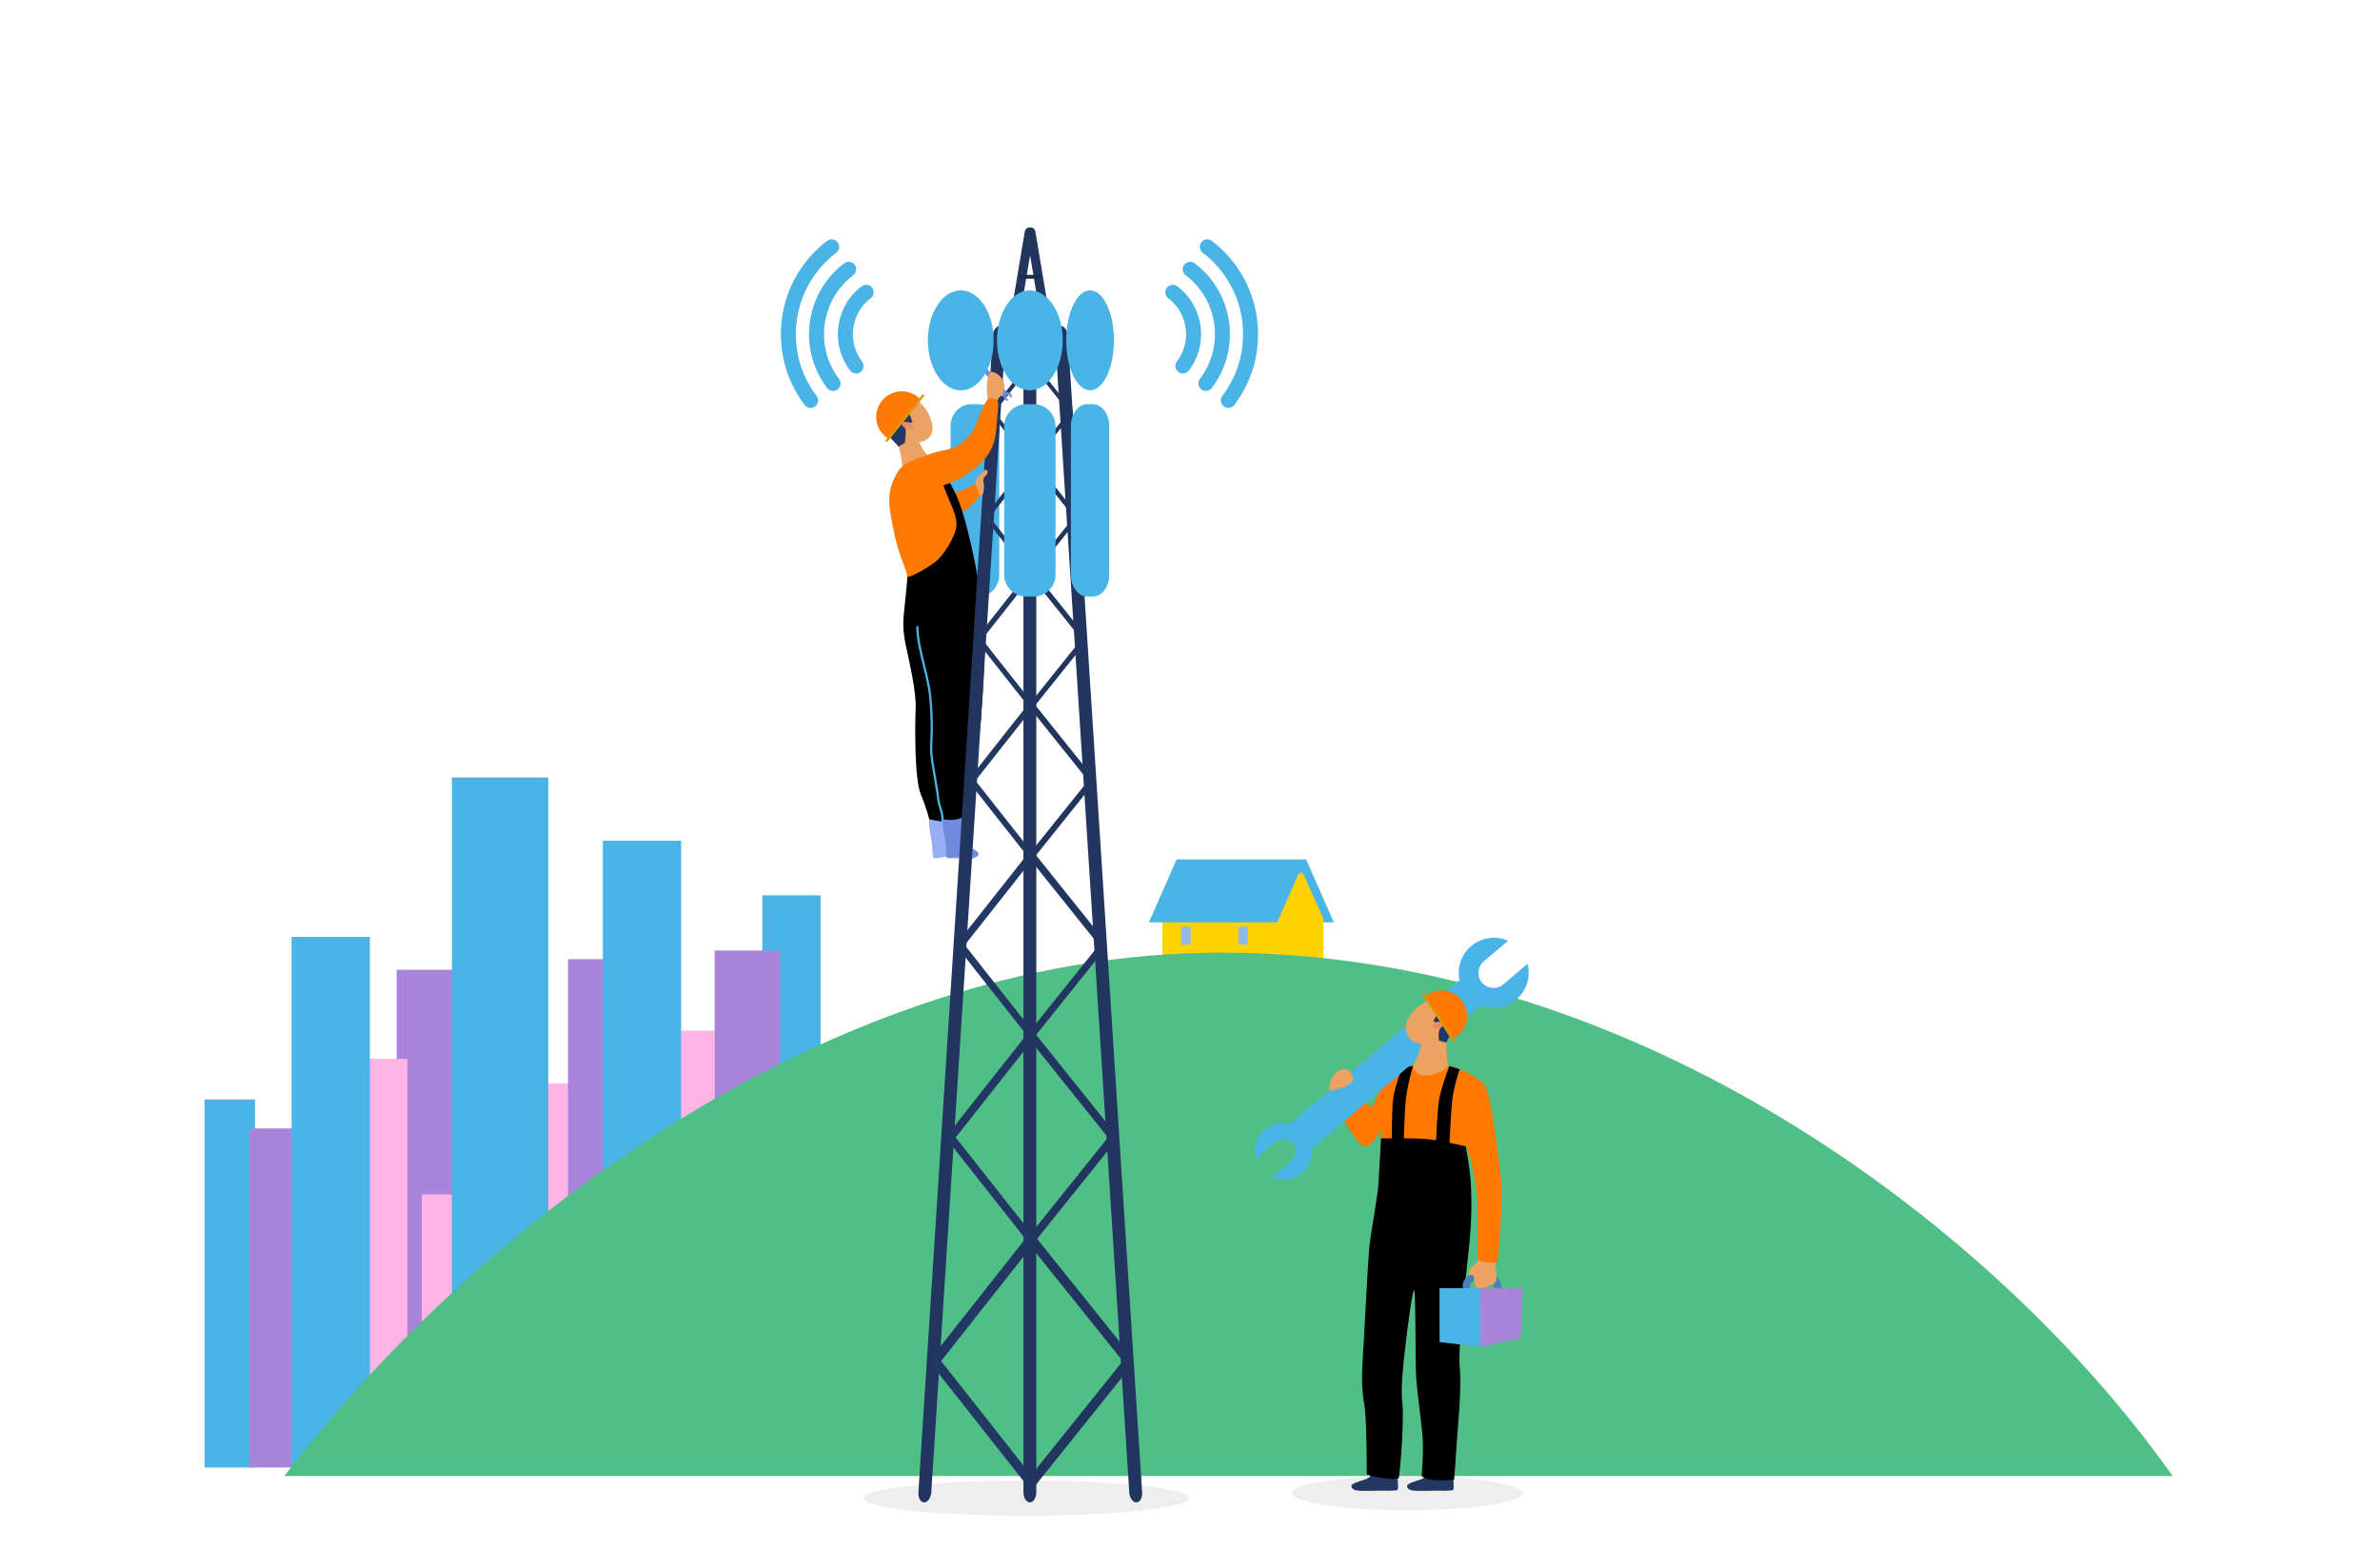 <?xml version="1.0" encoding="UTF-8"?>
<svg width="768px" height="500px" viewBox="0 0 768 500" version="1.1" xmlns="http://www.w3.org/2000/svg" xmlns:xlink="http://www.w3.org/1999/xlink">
    <title>elektro-magneticke-vyzarovanie</title>
    <g id="elektro-magneticke-vyzarovanie" stroke="none" stroke-width="1" fill="none" fill-rule="evenodd">
        <g id="Group-177" transform="translate(66, 73)">
            <polygon id="Fill-3" fill="#A885D8" points="61.998 396.104 93.114 396.104 93.114 239.895 61.998 239.895"></polygon>
            <polygon id="Fill-4" fill="#FFB4E6" points="105.063 394.799 125.415 394.799 125.415 276.63 105.063 276.63"></polygon>
            <polygon id="Fill-5" fill="#FFB4E6" points="70.118 399.36 84.993 399.36 84.993 312.384 70.118 312.384"></polygon>
            <polygon id="Fill-6" fill="#FFB4E6" points="149.275 394.799 169.627 394.799 169.627 259.542 149.275 259.542"></polygon>
            <polygon id="Fill-7" fill="#4BB4E6" points="0.011 400.502 16.287 400.502 16.287 281.75 0.011 281.75"></polygon>
            <polygon id="Fill-8" fill="#FFB4E6" points="50.57 399.36 65.445 399.36 65.445 268.655 50.57 268.655"></polygon>
            <polygon id="Fill-9" fill="#A885D8" points="14.487 400.502 29.362 400.502 29.362 291.093 14.487 291.093"></polygon>
            <polygon id="Fill-10" fill="#A885D8" points="117.287 399.36 133.543 399.36 133.543 236.485 117.287 236.485"></polygon>
            <polygon id="Fill-11" fill="#97AEF4" points="216.102 395.999 232.358 395.999 232.358 293.073 216.102 293.073"></polygon>
            <polygon id="Fill-12" fill="#9BBBE0" points="223.643 399.36 239.899 399.36 239.899 255.724 223.643 255.724"></polygon>
            <polygon id="Fill-13" fill="#4BB4E6" points="179.994 396.104 198.78 396.104 198.78 215.878 179.994 215.878"></polygon>
            <polygon id="Fill-14" fill="#4BB4E6" points="128.533 399.36 153.788 399.36 153.788 198.268 128.533 198.268"></polygon>
            <polygon id="Fill-15" fill="#A885D8" points="164.622 399.36 185.705 399.36 185.705 233.696 164.622 233.696"></polygon>
            <polygon id="Fill-16" fill="#97AEF4" points="196.174 399.36 217.256 399.36 217.256 268.655 196.174 268.655"></polygon>
            <polygon id="Fill-17" fill="#4BB4E6" points="28.099 400.502 53.354 400.502 53.354 229.294 28.099 229.294"></polygon>
            <polygon id="Fill-18" fill="#4BB4E6" points="79.813 399.36 110.929 399.36 110.929 177.853 79.813 177.853"></polygon>
            <path d="M317.746,410.364 C317.746,413.507 294.219,416.054 265.198,416.054 C236.177,416.054 212.65,413.507 212.65,410.364 C212.65,407.222 236.177,404.676 265.198,404.676 C294.219,404.676 317.746,407.222 317.746,410.364" id="Fill-20" fill="#EEEEEE"></path>
            <path d="M425.254,408.781 C425.254,411.834 408.596,414.31 388.049,414.31 C367.502,414.31 350.847,411.834 350.847,408.781 C350.847,405.727 367.502,403.251 388.049,403.251 C408.596,403.251 425.254,405.727 425.254,408.781" id="Fill-21" fill="#EEEEEE"></path>
            <polyline id="Fill-23" fill="#4BB4E6" points="314.096 204.344 355.502 204.344 364.406 224.605 323 224.605 314.096 204.344"></polyline>
            <polyline id="Fill-24" fill="#88A1E6" points="361.03 223.365 361.03 234.285 318.971 234.285 318.878 234.011 315.323 223.359 315.299 223.291 312.606 209.384 314.096 204.851 352.827 205.161 360.998 223.291 361.03 223.359 361.03 223.365"></polyline>
            <polygon id="Fill-25" fill="#FFD200" points="309.116 236.251 361.03 236.251 361.03 223.291 309.116 223.291"></polygon>
            <polyline id="Fill-26" fill="#FFD200" points="361.03 223.291 361.03 236.251 342.725 236.251 342.725 208.874 354.5 208.874 360.998 223.291 361.03 223.291"></polyline>
            <polyline id="Fill-27" fill="#4BB4E6" points="355.055 204.343 353.484 207.923 346.151 224.605 304.747 224.605 313.651 204.343 355.055 204.343"></polyline>
            <polygon id="Fill-28" fill="#91B8E6" points="315.123 231.828 318.236 231.828 318.236 225.986 315.123 225.986"></polygon>
            <polygon id="Fill-29" fill="#91B8E6" points="333.605 231.828 336.717 231.828 336.717 225.986 333.605 225.986"></polygon>
            <path d="M635.088,403.251 C578.705,323.432 462.402,234.38 328.078,234.38 C199.087,234.38 84.287,326.457 25.738,403.251 L635.088,403.251" id="Fill-30" fill="#50BE87"></path>
            <path d="M394.111,402.897 C394.111,402.897 394.329,403.718 392.581,404.318 C390.835,404.919 388.049,405.629 388.049,406.447 C388.049,407.266 388.759,407.812 390.234,407.977 C391.708,408.141 396.022,407.977 397.06,407.977 C398.097,407.977 402.52,408.086 402.903,407.758 C403.286,407.431 403.012,404.264 402.903,403.718 C402.794,403.171 402.631,400.494 402.631,400.494 L394.984,400.823 L394.111,402.897" id="Fill-31" fill="#223761"></path>
            <path d="M376.145,402.897 C376.145,402.897 376.363,403.718 374.615,404.318 C372.869,404.919 370.083,405.629 370.083,406.447 C370.083,407.266 370.793,407.812 372.268,407.977 C373.742,408.141 378.056,407.977 379.094,407.977 C380.131,407.977 384.554,408.086 384.937,407.758 C385.32,407.431 385.046,404.264 384.937,403.718 C384.828,403.171 384.664,400.494 384.664,400.494 L377.018,400.823 L376.145,402.897" id="Fill-32" fill="#223761"></path>
            <path d="M412.576,276.563 C409.783,273.858 402.565,269.876 396.091,270.419 C389.616,270.962 384.554,271.238 382.588,273.04 C380.623,274.842 376.855,284.343 376.855,284.343 L370.958,280.086 C370.958,280.086 370.717,283.033 368.216,283.196 C365.715,283.361 365.715,283.361 365.715,283.361 C365.715,283.361 365.965,285.982 368.216,289.422 C370.466,292.863 372.758,296.959 374.726,296.959 C376.691,296.959 379.641,291.552 379.641,291.552 L379.641,298.433 L407.391,300.398 L406.671,294.502 C406.671,294.502 407.07,297.122 407.936,299.251 C408.642,300.99 409.97,306.76 410.526,312.119 C413.206,311.865 415.887,311.805 418.568,311.818 C418.56,309.829 418.482,308.081 418.303,306.787 C417.319,299.743 415.371,279.265 412.576,276.563" id="Fill-33" fill="#FF7900"></path>
            <path d="M389.957,270.96 C389.957,270.96 387.995,277.463 387.561,282.623 C387.189,287.033 387.011,294.87 387.011,294.87 L383.08,295.36 C383.08,295.36 383.107,284.681 383.572,281.394 C384.145,277.339 386.485,271.361 386.485,271.361 L389.957,270.96" id="Fill-34" fill="#000000"></path>
            <path d="M405.053,272.002 C405.053,272.002 402.955,277.764 402.52,282.924 C402.15,287.334 401.701,296.302 401.701,296.302 L397.387,295.36 C397.387,295.36 397.801,285.719 398.266,282.432 C398.839,278.378 401.701,270.96 401.701,270.96 L405.053,272.002" id="Fill-35" fill="#000000"></path>
            <path d="M379.641,294.282 C379.641,294.282 382.042,294.282 385.32,294.282 C388.596,294.282 392.554,294.282 396.091,294.719 C399.627,295.157 406.961,296.876 406.961,296.876 C406.961,296.876 408.473,304.221 408.691,310.01 C408.91,315.798 408.872,321.532 407.936,330.378 C406.999,339.225 404.42,361.014 405.053,368.386 C405.689,375.758 404.322,388.318 404.104,392.14 C403.886,395.962 403.231,404.482 403.231,404.482 C403.231,404.482 398.972,404.919 396.24,404.482 C393.51,404.044 392.746,403.28 392.746,403.28 C392.746,403.28 393.51,394.761 392.964,389.41 C392.418,384.058 391.325,376.194 390.999,371.717 C390.67,367.239 390.89,343.866 390.343,343.32 C389.797,342.774 387.94,357.192 387.503,361.34 C387.067,365.491 385.866,374.337 386.521,379.798 C387.176,385.26 385.755,402.843 385.32,404.044 C383.026,404.373 381.933,404.153 379.641,403.826 C377.347,403.498 375.052,402.734 375.052,402.734 C375.052,402.734 375.052,384.713 374.288,380.454 C373.524,376.194 373.305,372.045 373.742,365.6 C374.179,359.157 375.463,332.427 375.954,328.494 C376.445,324.562 378.575,312.767 378.82,308.918 C379.067,305.068 379.641,294.282 379.641,294.282" id="Fill-36" fill="#000000"></path>
            <path d="M426.913,237.981 L419.092,244.622 C417.045,246.36 413.976,246.11 412.237,244.063 C410.5,242.015 410.751,238.946 412.798,237.209 L420.618,230.568 C416.774,228.848 412.119,229.358 408.694,232.264 C403.941,236.3 403.36,243.422 407.395,248.173 C411.429,252.925 418.551,253.507 423.305,249.473 C426.729,246.565 427.987,242.053 426.913,237.981" id="Fill-37" fill="#4BB4E6"></path>
            <path d="M339.18,300.872 L345.578,295.44 C347.253,294.017 349.765,294.222 351.186,295.897 C352.609,297.572 352.404,300.083 350.729,301.504 L344.329,306.938 C347.474,308.344 351.284,307.929 354.086,305.549 C357.974,302.248 358.449,296.42 355.148,292.532 C351.847,288.645 346.021,288.169 342.133,291.471 C339.331,293.848 338.302,297.54 339.18,300.872" id="Fill-38" fill="#4BB4E6"></path>
            <polyline id="Fill-39" fill="#4BB4E6" points="356.538 298.322 349.661 290.224 406.407 242.044 413.284 250.143 356.538 298.322"></polyline>
            <path d="M405.591,253.734 C403.836,241.099 383.007,253.849 388.472,261.51 C392.821,267.61 406.676,261.559 405.591,253.734" id="Fill-40" fill="#EBA263"></path>
            <path d="M392.973,260.235 C392.973,264.717 391.813,267.069 389.957,270.96 C390.372,274.764 396.605,275.33 401.389,270.96 C400.46,267.045 400.591,263.007 401.315,259.377 L392.973,260.235" id="Fill-41" fill="#EBA263"></path>
            <path d="M399.217,252.07 L396.605,256.199 L397.006,256.903 C397.006,256.903 398.529,256.486 398.826,256.903 C399.124,257.321 399.012,257.803 399.012,257.803 C399.012,257.803 398.414,259.544 398.266,260.221 C398.149,260.742 398.342,262.773 398.342,262.773 L400.79,263.413 C400.79,263.413 401.182,261.408 402.821,260.426 C404.46,259.442 405.694,257.489 405.651,255.353 C405.605,253.217 402.329,250.023 402.329,250.023 L399.217,252.07" id="Fill-42" fill="#223761"></path>
            <path d="M397.825,256.78 C398.423,256.767 399.427,256.604 399.623,257.375 C399.747,257.856 399.356,258.437 398.943,258.642 C398.311,258.952 396.148,259.263 396.091,258.13 C396.06,257.537 396.899,257.281 397.333,257.067 L397.825,256.78" id="Fill-43" fill="#EB8A6E"></path>
            <path d="M402.402,262.395 L393.53,248.765 C393.712,248.598 393.901,248.438 394.097,248.288 C395.959,246.848 398.42,246.215 400.899,246.756 C405.351,247.727 408.172,252.125 407.199,256.577 C406.667,259.018 405.106,260.967 403.07,262.07 C402.852,262.188 402.629,262.297 402.402,262.395" id="Fill-44" fill="#FF7900"></path>
            <path d="M402.874,263.072 L402.093,261.876 L393.514,248.716 L393.06,248.023 C392.928,247.819 392.955,247.567 393.118,247.46 C393.191,247.415 393.276,247.402 393.362,247.42 C393.474,247.446 393.585,247.52 393.657,247.634 L402.739,261.562 L403.471,262.682 C403.602,262.885 403.576,263.138 403.413,263.246 C403.248,263.352 403.006,263.274 402.874,263.072" id="Fill-45" fill="#D49B08"></path>
            <path d="M362.945,278.501 C362.384,274.078 368.226,269.109 370.357,273.915 C370.535,274.35 370.92,275.528 370.357,275.989 C369.795,276.45 369.183,276.897 368.571,277.318 C367.199,278.26 364.317,278.419 363.437,278.993 L362.945,278.501" id="Fill-46" fill="#EBA263"></path>
            <path d="M412.208,344.687 C410.079,344.687 408.351,343.5 408.351,342.037 C408.351,340.574 410.079,339.389 412.208,339.389 C414.337,339.389 416.063,340.574 416.063,342.037 C416.063,343.5 414.337,344.687 412.208,344.687 Z M412.208,337.204 C408.758,337.204 405.961,339.369 405.961,342.037 C405.961,344.707 408.758,346.87 412.208,346.87 C415.658,346.87 418.455,344.707 418.455,342.037 C418.455,339.369 415.658,337.204 412.208,337.204 L412.208,337.204 Z" id="Fill-47" fill="#4C80BA"></path>
            <path d="M411.094,332.345 C411.275,333.862 410.32,334.684 409.268,335.458 C408.026,336.371 408.103,337.149 407.936,338.507 C410.36,337.652 409.377,340.102 409.878,341.539 C410.56,343.507 413.244,342.351 414.584,341.852 C415.417,341.541 416.397,341.227 416.731,340.323 C417.034,339.499 416.84,338.349 416.796,337.492 C416.749,336.53 416.509,335.537 416.591,334.577 C416.642,333.984 417.408,332.777 417.175,332.245 C416.838,331.472 414.771,331.73 414.105,331.681 C413.206,331.615 412.382,331.428 411.531,331.143 L411.094,332.345" id="Fill-48" fill="#EBA263"></path>
            <path d="M410.526,312.119 C410.651,313.328 410.736,314.517 410.767,315.635 C410.93,321.695 410.767,332.835 410.767,332.835 C410.767,332.835 410.84,334.044 413.716,334.311 C416.591,334.577 417.219,334.311 417.219,334.311 C417.219,334.311 418.597,320.664 418.568,311.818 C415.887,311.805 413.206,311.865 410.526,312.119" id="Fill-49" fill="#FF7900"></path>
            <polyline id="Fill-50" fill="#4BB4E6" points="411.656 361.567 398.541 360.03 398.511 342.647 411.656 342.647 411.656 361.567"></polyline>
            <polyline id="Fill-51" fill="#A885D8" points="424.824 358.7 411.656 361.567 411.656 342.647 425.254 342.647 424.824 358.7"></polyline>
            <path d="M233.863,191.072 C233.349,194.113 234.93,197.682 234.846,200.983 C234.819,202.023 235.053,202.898 235.191,203.842 C236.812,204.116 238.179,203.268 239.625,203.56 C241.097,203.858 243.618,204.519 244.968,203.268 C246.571,201.783 243.157,200.894 242.222,200.357 C240.235,199.213 239.941,198.301 240.019,196.021 C240.092,193.885 240.162,191.738 240.318,189.605 C239.402,190.162 238.077,189.856 237.017,189.925 C235.897,189.995 234.805,190.079 233.781,190.416 L233.863,191.072" id="Fill-52" fill="#97AEF4"></path>
            <path d="M238.26,191.072 C237.745,194.113 239.326,197.682 239.242,200.983 C239.215,202.023 239.451,202.898 239.587,203.842 C241.208,204.116 242.574,203.268 244.021,203.56 C245.493,203.858 248.014,204.519 249.364,203.268 C250.968,201.783 247.553,200.894 246.618,200.357 C244.631,199.213 244.337,198.301 244.415,196.021 C244.487,193.885 244.558,191.738 244.714,189.605 C243.798,190.162 242.473,189.856 241.413,189.925 C240.293,189.995 239.2,190.079 238.177,190.416 L238.26,191.072" id="Fill-53" fill="#708BDB"></path>
            <path d="M256.444,112.454 C256.444,116.343 253.451,119.498 249.758,119.498 L247.426,119.498 C243.734,119.498 240.741,116.343 240.741,112.454 L240.741,64.463 C240.741,60.573 243.734,57.419 247.426,57.419 L249.758,57.419 C253.451,57.419 256.444,60.573 256.444,64.463 L256.444,112.454" id="Fill-54" fill="#4BB4E6"></path>
            <path d="M234.667,85.778 C235.757,86.256 236.903,87.112 238.13,87.072 C239.362,87.032 240.879,86.44 242.072,86.1 C243.841,85.593 247.355,83.96 249.154,82.813 C250.137,82.186 249.7,85.904 250.315,86.882 C248.618,88.933 246.821,90.925 244.513,92.237 C242.157,93.575 239.429,95.637 236.696,94.426 C235.282,93.802 233.991,92.86 232.775,91.921 C233.322,90.311 233.469,87.748 233.601,86.187 L234.667,85.778" id="Fill-55" fill="#FF7900"></path>
            <path d="M218.708,64.886 C221.712,70.988 238.042,72.864 234.409,62.387 C231.647,54.419 223.964,51.971 216.742,60.462 L218.708,64.886" id="Fill-56" fill="#EBA263"></path>
            <path d="M227.556,64.886 C230.028,66.415 230.338,71.045 233.284,73.758 C230.647,74.745 227.962,76.441 225.173,77.615 C224.88,73.732 223.817,69.38 221.744,66.204 C221.566,65.922 222.182,67.543 222.149,66.852 L227.556,64.886" id="Fill-57" fill="#EBA263"></path>
            <path d="M226.409,77.104 C221.534,80.286 220.334,86.454 221.218,91.863 C222.073,97.098 223.069,102.285 224.911,107.274 C225.966,110.131 227.018,112.505 227.064,115.614 C227.062,115.608 227.066,115.597 227.066,115.592 C227.109,115.684 227.158,115.862 227.202,115.967 C231.296,114.588 235.54,113.383 239.44,111.497 C242.836,109.855 245.814,107.49 245.885,103.437 C245.948,99.793 244.509,95.999 243.701,92.479 C242.774,88.444 241.758,84.325 239.15,81 C236.627,77.785 233.236,76.323 229.24,75.988 C228.808,75.952 228.372,75.927 227.939,75.902 L226.409,77.104" id="Fill-58" fill="#FF7900"></path>
            <path d="M226.822,113.169 C226.822,113.169 226.225,120.053 225.817,123.494 C225.407,126.933 225.184,130.128 226.32,135.371 C227.454,140.613 229.694,150.279 229.476,155.412 C229.256,160.544 229.039,178.238 231.113,183.262 C233.189,188.286 233.844,191.344 233.844,191.344 C233.844,191.344 237.776,192.108 238.213,192.108 C238.649,192.108 238.213,191.344 238.213,191.344 C238.213,191.344 239.741,191.563 241.271,191.563 C242.799,191.563 245.529,190.58 245.858,189.925 C246.295,189.161 250.008,166.443 250.555,158.907 C251.099,151.372 252.765,131.111 250.555,118.824 C248.342,106.537 245.867,95.148 243.455,88.899 C241.043,82.65 237.338,77.615 237.338,77.615 L236.792,79.179 C236.792,79.179 237.447,81.166 239.195,85.688 C240.943,90.21 243.017,93.597 242.582,96.981 C242.144,100.366 238.431,106.265 236.028,108.121 C233.625,109.978 228.755,112.973 226.822,113.169" id="Fill-59" fill="#000000"></path>
            <path d="M225.993,56.735 C225.993,56.735 227.002,59.244 227.498,60.638 C227.993,62.032 228.431,63.07 228.431,63.07 L227.721,63.561 C227.721,63.561 226.804,63.204 225.993,63.542 C225.18,63.879 225.904,64.477 226.184,65.384 C226.463,66.292 225.993,69.856 225.993,69.856 L223.964,71.098 C223.964,71.098 223.174,70.148 221.986,68.968 C220.797,67.787 217.891,65.691 217.782,63.343 C217.672,60.995 219.31,59.138 220.566,58.537 C221.822,57.937 225.993,56.735 225.993,56.735" id="Fill-60" fill="#223761"></path>
            <path d="M225.409,64.579 C225.975,65.212 228.568,66.374 228.744,64.79 C228.979,62.664 223.57,62.528 225.409,64.579" id="Fill-61" fill="#EB8A6E"></path>
            <path d="M231.184,56.059 L220.986,68.727 C220.77,68.605 220.557,68.475 220.354,68.336 C218.408,67.013 217.042,64.872 216.786,62.347 C216.325,57.813 219.628,53.766 224.162,53.306 C226.648,53.054 228.986,53.932 230.668,55.525 C230.848,55.695 231.02,55.873 231.184,56.059" id="Fill-62" fill="#FF7900"></path>
            <path d="M232.111,54.908 L231.184,56.059 L220.986,68.727 L220.447,69.395 C220.29,69.591 220.035,69.646 219.875,69.519 C219.808,69.464 219.768,69.382 219.759,69.292 C219.746,69.175 219.784,69.043 219.873,68.933 L230.668,55.525 L231.536,54.446 C231.694,54.25 231.95,54.194 232.109,54.322 C232.267,54.449 232.267,54.712 232.111,54.908" id="Fill-63" fill="#D49B08"></path>
            <polygon id="Fill-64" fill="#21355D" points="258.303 39.026 274.488 39.026 274.488 33.759 258.303 33.759"></polygon>
            <path d="M262.225,34.247 C262.072,35.152 261.305,35.746 260.51,35.574 C259.713,35.402 259.192,34.529 259.343,33.624 L264.68,1.763 C264.833,0.858 265.601,0.264 266.395,0.436 C267.19,0.608 267.713,1.481 267.562,2.386 L262.225,34.247" id="Fill-65" fill="#21355D"></path>
            <path d="M268.111,1.761 C267.96,0.857 267.19,0.264 266.395,0.436 C265.601,0.608 265.078,1.48 265.228,2.384 L270.561,34.213 C270.713,35.117 271.481,35.71 272.276,35.538 C273.073,35.366 273.594,34.494 273.443,33.59 L268.111,1.761" id="Fill-66" fill="#21355D"></path>
            <path d="M269.933,16.306 C269.933,16.648 269.688,16.926 269.387,16.926 L263.651,16.926 C263.35,16.926 263.107,16.648 263.107,16.306 C263.107,15.963 263.35,15.686 263.651,15.686 L269.387,15.686 C269.688,15.686 269.933,15.963 269.933,16.306" id="Fill-67" fill="#1A2A49"></path>
            <path d="M270.806,22.323 C270.806,22.666 270.486,22.944 270.094,22.944 L262.615,22.944 C262.223,22.944 261.903,22.666 261.903,22.323 C261.903,21.981 262.223,21.703 262.615,21.703 L270.094,21.703 C270.486,21.703 270.806,21.981 270.806,22.323" id="Fill-68" fill="#1A2A49"></path>
            <path d="M271.407,28.341 C271.407,28.683 271.033,28.961 270.572,28.961 L261.809,28.961 C261.348,28.961 260.974,28.683 260.974,28.341 C260.974,27.998 261.348,27.72 261.809,27.72 L270.572,27.72 C271.033,27.72 271.407,27.998 271.407,28.341" id="Fill-69" fill="#1A2A49"></path>
            <path d="M272.499,34.358 C272.499,34.701 272.035,34.978 271.463,34.978 L260.588,34.978 C260.016,34.978 259.553,34.701 259.553,34.358 C259.553,34.015 260.016,33.738 260.588,33.738 L271.463,33.738 C272.035,33.738 272.499,34.015 272.499,34.358" id="Fill-70" fill="#1A2A49"></path>
            <path d="M268.403,408.536 C268.403,410.313 267.475,411.754 266.328,411.754 C265.183,411.754 264.256,410.313 264.256,408.536 L264.256,35.394 C264.256,33.617 265.183,32.177 266.328,32.177 C267.475,32.177 268.403,33.617 268.403,35.394 L268.403,408.536" id="Fill-71" fill="#21355E"></path>
            <path d="M302.551,408.536 C302.665,410.313 301.83,411.754 300.685,411.754 C299.54,411.754 298.518,410.313 298.404,408.536 L274.425,35.394 C274.31,33.617 275.147,32.177 276.292,32.177 C277.438,32.177 278.458,33.617 278.572,35.394 L302.551,408.536" id="Fill-72" fill="#21355E"></path>
            <path d="M230.358,408.536 C230.244,410.313 231.08,411.754 232.226,411.754 C233.371,411.754 234.393,410.313 234.507,408.536 L258.486,35.394 C258.6,33.617 257.764,32.177 256.618,32.177 C255.473,32.177 254.451,33.617 254.339,35.394 L230.358,408.536" id="Fill-73" fill="#21355E"></path>
            <path d="M234.703,367.393 C234.051,366.571 234.017,365.402 234.623,364.785 C235.229,364.168 236.247,364.333 236.897,365.157 L267.748,404.253 C268.397,405.077 268.434,406.246 267.827,406.863 C267.219,407.48 266.201,407.313 265.552,406.489 L234.703,367.393" id="Fill-74" fill="#223761"></path>
            <path d="M298.919,367.867 C299.571,367.056 299.602,365.903 298.99,365.29 C298.378,364.678 297.355,364.84 296.705,365.651 L265.835,404.153 C265.185,404.964 265.152,406.117 265.764,406.729 C266.376,407.342 267.399,407.181 268.049,406.369 L298.919,367.867" id="Fill-75" fill="#21355E"></path>
            <path d="M234.703,364.923 C234.051,365.747 234.017,366.914 234.623,367.533 C235.229,368.15 236.247,367.983 236.897,367.159 L267.748,328.064 C268.397,327.24 268.434,326.073 267.827,325.455 C267.219,324.837 266.201,325.004 265.552,325.828 L234.703,364.923" id="Fill-76" fill="#223761"></path>
            <path d="M298.919,364.449 C299.571,365.261 299.602,366.415 298.99,367.027 C298.378,367.638 297.355,367.477 296.705,366.666 L265.835,328.165 C265.185,327.354 265.152,326.2 265.764,325.588 C266.376,324.974 267.399,325.136 268.049,325.947 L298.919,364.449" id="Fill-77" fill="#21355E"></path>
            <path d="M239.899,295.053 C239.355,294.364 239.324,293.384 239.834,292.866 C240.342,292.349 241.195,292.489 241.739,293.179 L267.608,325.96 C268.152,326.651 268.183,327.63 267.673,328.149 C267.165,328.666 266.312,328.526 265.768,327.835 L239.899,295.053" id="Fill-78" fill="#223761"></path>
            <path d="M293.747,295.451 C294.291,294.77 294.317,293.803 293.805,293.289 C293.291,292.777 292.434,292.912 291.888,293.592 L266.003,325.877 C265.459,326.555 265.432,327.523 265.945,328.036 C266.457,328.55 267.316,328.416 267.86,327.735 L293.747,295.451" id="Fill-79" fill="#21355E"></path>
            <path d="M239.899,292.982 C239.355,293.672 239.324,294.652 239.834,295.169 C240.342,295.687 241.195,295.547 241.739,294.857 L267.608,262.074 C268.152,261.384 268.183,260.404 267.673,259.887 C267.165,259.37 266.312,259.51 265.768,260.199 L239.899,292.982" id="Fill-80" fill="#223761"></path>
            <path d="M293.747,292.585 C294.291,293.266 294.317,294.233 293.805,294.745 C293.291,295.258 292.434,295.124 291.888,294.444 L266.003,262.159 C265.459,261.479 265.432,260.511 265.945,260 C266.457,259.486 267.316,259.62 267.86,260.301 L293.747,292.585" id="Fill-81" fill="#21355E"></path>
            <path d="M243.115,232.855 C242.634,232.247 242.609,231.385 243.057,230.928 C243.505,230.472 244.257,230.596 244.736,231.204 L267.521,260.079 C268.002,260.687 268.027,261.549 267.579,262.005 C267.132,262.462 266.379,262.339 265.9,261.731 L243.115,232.855" id="Fill-82" fill="#223761"></path>
            <path d="M290.545,233.206 C291.024,232.607 291.048,231.754 290.596,231.302 C290.144,230.85 289.389,230.97 288.908,231.568 L266.109,260.005 C265.628,260.604 265.604,261.455 266.056,261.907 C266.508,262.359 267.263,262.241 267.744,261.642 L290.545,233.206" id="Fill-83" fill="#21355E"></path>
            <path d="M243.115,231.031 C242.634,231.639 242.609,232.501 243.057,232.957 C243.505,233.414 244.257,233.291 244.736,232.681 L267.521,203.807 C268.002,203.199 268.027,202.335 267.579,201.88 C267.132,201.424 266.379,201.547 265.9,202.155 L243.115,231.031" id="Fill-84" fill="#223761"></path>
            <path d="M290.545,230.681 C291.024,231.28 291.048,232.131 290.596,232.585 C290.144,233.035 289.389,232.917 288.908,232.318 L266.109,203.882 C265.628,203.283 265.604,202.431 266.056,201.978 C266.508,201.526 267.263,201.645 267.744,202.244 L290.545,230.681" id="Fill-85" fill="#21355E"></path>
            <path d="M246.918,179.65 C246.515,179.138 246.493,178.414 246.869,178.031 C247.244,177.648 247.876,177.752 248.279,178.262 L267.419,202.517 C267.822,203.028 267.844,203.753 267.468,204.136 C267.092,204.519 266.461,204.415 266.056,203.905 L246.918,179.65" id="Fill-86" fill="#223761"></path>
            <path d="M286.759,179.942 C287.162,179.44 287.182,178.725 286.803,178.345 C286.422,177.964 285.788,178.064 285.385,178.569 L266.232,202.455 C265.829,202.958 265.809,203.675 266.189,204.054 C266.568,204.433 267.203,204.333 267.606,203.831 L286.759,179.942" id="Fill-87" fill="#21355E"></path>
            <path d="M246.918,178.117 C246.515,178.627 246.493,179.353 246.869,179.736 C247.244,180.118 247.876,180.015 248.279,179.503 L267.419,155.248 C267.822,154.738 267.844,154.012 267.468,153.629 C267.092,153.246 266.461,153.35 266.056,153.862 L246.918,178.117" id="Fill-88" fill="#223761"></path>
            <path d="M286.759,177.823 C287.162,178.325 287.182,179.042 286.803,179.422 C286.422,179.801 285.788,179.701 285.385,179.198 L266.232,155.31 C265.829,154.807 265.809,154.092 266.189,153.713 C266.568,153.332 267.203,153.432 267.606,153.936 L286.759,177.823" id="Fill-89" fill="#21355E"></path>
            <path d="M249.293,133.945 C248.938,133.494 248.919,132.856 249.25,132.518 C249.582,132.18 250.139,132.271 250.493,132.721 L267.356,154.09 C267.711,154.54 267.729,155.179 267.399,155.517 C267.067,155.854 266.51,155.762 266.156,155.312 L249.293,133.945" id="Fill-90" fill="#223761"></path>
            <path d="M284.392,134.202 C284.748,133.759 284.765,133.13 284.431,132.794 C284.097,132.46 283.538,132.547 283.182,132.992 L266.31,154.036 C265.954,154.479 265.936,155.109 266.27,155.444 C266.606,155.778 267.165,155.689 267.521,155.246 L284.392,134.202" id="Fill-91" fill="#21355E"></path>
            <path d="M249.293,132.594 C248.938,133.044 248.919,133.681 249.25,134.019 C249.582,134.356 250.139,134.266 250.493,133.816 L267.356,112.447 C267.711,111.996 267.729,111.358 267.399,111.022 C267.067,110.684 266.51,110.775 266.156,111.225 L249.293,132.594" id="Fill-92" fill="#223761"></path>
            <path d="M284.392,132.335 C284.748,132.777 284.765,133.409 284.431,133.743 C284.097,134.077 283.538,133.99 283.182,133.547 L266.31,112.503 C265.954,112.06 265.936,111.428 266.27,111.094 C266.606,110.759 267.165,110.848 267.521,111.29 L284.392,132.335" id="Fill-93" fill="#21355E"></path>
            <path d="M251.97,94.437 C251.669,94.056 251.653,93.515 251.934,93.228 C252.215,92.943 252.687,93.019 252.988,93.402 L267.283,111.517 C267.584,111.898 267.601,112.441 267.319,112.726 C267.038,113.013 266.566,112.935 266.267,112.554 L251.97,94.437" id="Fill-94" fill="#223761"></path>
            <path d="M281.728,94.656 C282.029,94.281 282.044,93.747 281.761,93.462 C281.476,93.179 281.002,93.253 280.701,93.629 L266.397,111.472 C266.094,111.848 266.081,112.381 266.365,112.664 C266.648,112.949 267.121,112.875 267.423,112.497 L281.728,94.656" id="Fill-95" fill="#21355E"></path>
            <path d="M251.97,93.293 C251.669,93.675 251.653,94.215 251.934,94.502 C252.215,94.787 252.687,94.711 252.988,94.328 L267.283,76.213 C267.584,75.831 267.601,75.29 267.319,75.004 C267.038,74.718 266.566,74.795 266.267,75.176 L251.97,93.293" id="Fill-96" fill="#223761"></path>
            <path d="M281.728,93.074 C282.029,93.45 282.044,93.983 281.761,94.268 C281.476,94.551 281.002,94.477 280.701,94.101 L266.397,76.259 C266.094,75.884 266.081,75.349 266.365,75.066 C266.648,74.782 267.121,74.857 267.423,75.232 L281.728,93.074" id="Fill-97" fill="#21355E"></path>
            <path d="M253.747,60.44 C253.482,60.104 253.468,59.627 253.714,59.375 C253.963,59.123 254.379,59.191 254.644,59.527 L267.236,75.486 C267.501,75.822 267.515,76.298 267.267,76.55 C267.02,76.802 266.604,76.734 266.339,76.398 L253.747,60.44" id="Fill-98" fill="#223761"></path>
            <path d="M279.959,60.633 C280.224,60.302 280.236,59.832 279.988,59.582 C279.737,59.332 279.32,59.398 279.055,59.729 L266.454,75.444 C266.189,75.775 266.176,76.246 266.426,76.496 C266.675,76.746 267.092,76.68 267.359,76.349 L279.959,60.633" id="Fill-99" fill="#21355E"></path>
            <path d="M253.747,59.432 C253.482,59.768 253.468,60.245 253.714,60.497 C253.963,60.749 254.379,60.681 254.644,60.344 L267.236,44.386 C267.501,44.05 267.515,43.573 267.267,43.322 C267.02,43.069 266.604,43.137 266.339,43.474 L253.747,59.432" id="Fill-100" fill="#223761"></path>
            <path d="M279.959,59.239 C280.224,59.569 280.236,60.04 279.988,60.29 C279.737,60.54 279.32,60.474 279.055,60.143 L266.454,44.428 C266.189,44.096 266.176,43.626 266.426,43.376 C266.675,43.126 267.092,43.192 267.359,43.523 L279.959,59.239" id="Fill-101" fill="#21355E"></path>
            <path d="M250.457,43.609 L251.411,44.734 C251.662,45.028 251.625,45.47 251.331,45.72 C251.037,45.97 250.596,45.934 250.346,45.639 L249.391,44.514 C249.143,45.067 249.217,45.737 249.634,46.229 C250.215,46.913 251.239,46.996 251.923,46.416 C252.606,45.836 252.691,44.811 252.11,44.128 C251.691,43.635 251.043,43.454 250.457,43.609" id="Fill-102" fill="#88A1E6"></path>
            <path d="M259.502,56.228 L258.722,55.307 C258.517,55.067 258.546,54.705 258.787,54.501 C259.029,54.296 259.39,54.326 259.593,54.567 L260.375,55.487 C260.577,55.035 260.517,54.487 260.176,54.084 C259.7,53.525 258.862,53.456 258.303,53.931 C257.744,54.406 257.676,55.244 258.15,55.803 C258.493,56.206 259.023,56.354 259.502,56.228" id="Fill-103" fill="#708BDB"></path>
            <polyline id="Fill-104" fill="#708BDB" points="259.136 53.731 257.971 54.72 251.041 46.558 252.206 45.569 259.136 53.731"></polyline>
            <path d="M252.5,50.556 C252.56,49.104 253.208,46.787 254.077,46.958 C257.143,47.563 260.323,51.833 256.136,55.618 C255.813,56.653 255.37,56.518 254.644,57.419 C254.638,57.417 253.219,56.763 253.215,56.759 C252.431,56.195 252.419,52.527 252.5,50.556" id="Fill-105" fill="#EBA263"></path>
            <path d="M222.895,80.8 C223.483,83.795 224.964,85.241 228.46,85.629 C231.754,85.994 235.451,84.597 238.531,83.579 C241.494,82.599 244.248,81.312 246.778,79.469 C249.163,77.731 251.589,75.674 253.168,73.148 C255.027,70.176 255.549,66.493 255.647,63.05 C255.673,62.166 256.319,58.55 256.012,56.561 C255.907,55.882 255.295,55.65 254.234,55.432 C253.615,55.304 253.063,55.274 252.58,55.973 C251.313,57.806 249.709,61.828 249.304,62.981 C248.259,65.965 246.235,68.824 243.447,70.543 C240.623,72.285 238.171,72.175 235.037,73.172 C232.039,74.127 230.102,74.799 227.249,76.134 C226.599,76.439 224.989,77.486 224.225,78.469 C223.461,79.452 222.895,80.8 222.895,80.8" id="Fill-106" fill="#FF7900"></path>
            <path d="M248.787,82.72 C249.041,82.141 249.175,81.482 249.495,80.936 C249.823,80.376 250.42,80.167 250.88,79.74 C251.203,79.44 251.718,78.433 252.257,78.577 C252.932,78.756 252.633,79.842 252.364,80.21 C251.985,80.725 251.359,80.97 251.279,81.667 C251.206,82.298 251.473,82.949 251.515,83.578 C251.555,84.191 251.498,87.174 250.448,86.936 C249.918,86.815 249.732,85.744 249.6,85.327 C249.406,84.713 249.163,84.128 248.896,83.542 C248.832,83.402 248.769,83.262 248.705,83.122 L248.787,82.72" id="Fill-107" fill="#EBA263"></path>
            <path d="M254.644,36.821 C254.644,45.727 249.892,52.948 244.03,52.948 C238.169,52.948 233.418,45.727 233.418,36.821 C233.418,27.914 238.169,20.694 244.03,20.694 C249.892,20.694 254.644,27.914 254.644,36.821" id="Fill-108" fill="#4BB4E6"></path>
            <path d="M276.942,36.821 C276.942,45.727 272.191,52.948 266.328,52.948 C260.468,52.948 255.716,45.727 255.716,36.821 C255.716,27.914 260.468,20.694 266.328,20.694 C272.191,20.694 276.942,27.914 276.942,36.821" id="Fill-109" fill="#4BB4E6"></path>
            <path d="M293.464,36.821 C293.464,45.727 290.013,52.948 285.759,52.948 C281.505,52.948 278.056,45.727 278.056,36.821 C278.056,27.914 281.505,20.694 285.759,20.694 C290.013,20.694 293.464,27.914 293.464,36.821" id="Fill-110" fill="#4BB4E6"></path>
            <path d="M238.135,192.471 C238.126,192.471 238.117,192.471 238.108,192.471 C237.908,192.456 237.757,192.282 237.772,192.083 C237.888,190.473 237.507,189.202 237.1,187.857 C236.797,186.85 236.483,185.808 236.356,184.563 C236.204,183.077 235.968,181.692 235.721,180.224 C235.623,179.648 235.525,179.069 235.433,178.48 C235.293,177.608 235.146,176.766 235.004,175.953 C234.456,172.822 233.937,169.866 234.169,166.305 C234.443,162.065 234.318,157.149 233.799,151.689 C233.529,148.849 232.719,145.542 231.863,142.039 C230.783,137.627 229.666,133.064 229.666,129.355 C229.666,129.153 229.828,128.992 230.029,128.992 C230.229,128.992 230.392,129.153 230.392,129.355 C230.392,132.977 231.498,137.496 232.567,141.867 C233.431,145.395 234.246,148.727 234.521,151.62 C235.053,157.196 235.175,162.014 234.894,166.352 C234.668,169.826 235.155,172.606 235.719,175.828 C235.863,176.645 236.01,177.489 236.149,178.365 C236.242,178.953 236.34,179.53 236.436,180.102 C236.687,181.581 236.923,182.979 237.079,184.489 C237.198,185.665 237.502,186.672 237.796,187.647 C238.22,189.059 238.623,190.391 238.496,192.135 C238.482,192.326 238.322,192.471 238.135,192.471" id="Fill-111" fill="#4BB4E6"></path>
            <path d="M291.939,112.454 C291.939,116.343 289.581,119.498 286.67,119.498 L284.833,119.498 C281.924,119.498 279.565,116.343 279.565,112.454 L279.565,64.463 C279.565,60.573 281.924,57.419 284.833,57.419 L286.67,57.419 C289.581,57.419 291.939,60.573 291.939,64.463 L291.939,112.454" id="Fill-112" fill="#4BB4E6"></path>
            <path d="M274.603,112.454 C274.603,116.343 271.448,119.498 267.557,119.498 L265.1,119.498 C261.21,119.498 258.056,116.343 258.056,112.454 L258.056,64.463 C258.056,60.573 261.21,57.419 265.1,57.419 L267.557,57.419 C271.448,57.419 274.603,60.573 274.603,64.463 L274.603,112.454" id="Fill-113" fill="#4BB4E6"></path>
            <path d="M212.288,46.38 C212.138,46.619 211.944,46.835 211.704,47.016 C210.64,47.824 209.123,47.616 208.314,46.552 C205.183,42.424 203.845,37.325 204.548,32.192 C205.252,27.059 207.911,22.507 212.038,19.375 C213.103,18.567 214.621,18.775 215.428,19.84 C216.238,20.904 216.029,22.422 214.964,23.23 C211.867,25.58 209.871,28.997 209.343,32.849 C208.815,36.701 209.818,40.528 212.169,43.626 C212.797,44.452 212.811,45.551 212.288,46.38" id="Fill-114" fill="#4BB4E6"></path>
            <path d="M204.865,52.014 C204.715,52.253 204.52,52.469 204.281,52.65 C203.217,53.458 201.698,53.25 200.891,52.186 C191.319,39.573 193.791,21.524 206.404,11.951 C207.47,11.143 208.987,11.351 209.795,12.416 C210.602,13.48 210.395,14.998 209.33,15.806 C198.843,23.765 196.787,38.772 204.746,49.26 C205.373,50.086 205.388,51.185 204.865,52.014" id="Fill-115" fill="#4BB4E6"></path>
            <path d="M197.627,57.507 C197.477,57.747 197.281,57.963 197.043,58.144 C195.978,58.952 194.46,58.744 193.653,57.68 C181.051,41.076 184.307,17.314 200.911,4.712 C201.974,3.904 203.493,4.112 204.301,5.177 C205.108,6.241 204.9,7.76 203.836,8.567 C189.357,19.556 186.518,40.275 197.508,54.754 C198.134,55.58 198.15,56.679 197.627,57.507" id="Fill-116" fill="#4BB4E6"></path>
            <path d="M313.653,46.38 C313.804,46.619 314,46.835 314.237,47.016 C315.303,47.824 316.82,47.616 317.628,46.552 C320.76,42.424 322.098,37.325 321.394,32.192 C320.691,27.059 318.031,22.507 313.903,19.375 C312.84,18.567 311.321,18.775 310.513,19.84 C309.705,20.904 309.912,22.422 310.978,23.23 C314.076,25.58 316.072,28.997 316.6,32.849 C317.127,36.701 316.123,40.528 313.773,43.626 C313.147,44.452 313.13,45.551 313.653,46.38" id="Fill-117" fill="#4BB4E6"></path>
            <path d="M321.076,52.014 C321.227,52.253 321.423,52.469 321.66,52.65 C322.726,53.458 324.243,53.25 325.051,52.186 C334.625,39.573 332.151,21.524 319.537,11.951 C318.473,11.143 316.954,11.351 316.147,12.416 C315.339,13.48 315.548,14.998 316.611,15.806 C327.1,23.765 329.156,38.772 321.196,49.26 C320.57,50.086 320.555,51.185 321.076,52.014" id="Fill-118" fill="#4BB4E6"></path>
            <path d="M328.316,57.507 C328.467,57.747 328.661,57.963 328.9,58.144 C329.964,58.952 331.481,58.744 332.291,57.68 C344.892,41.076 341.636,17.314 325.033,4.712 C323.967,3.904 322.45,4.112 321.642,5.177 C320.835,6.241 321.042,7.76 322.107,8.567 C336.585,19.556 339.423,40.275 328.436,54.754 C327.808,55.58 327.793,56.679 328.316,57.507" id="Fill-119" fill="#4BB4E6"></path>
        </g>
    </g>
</svg>